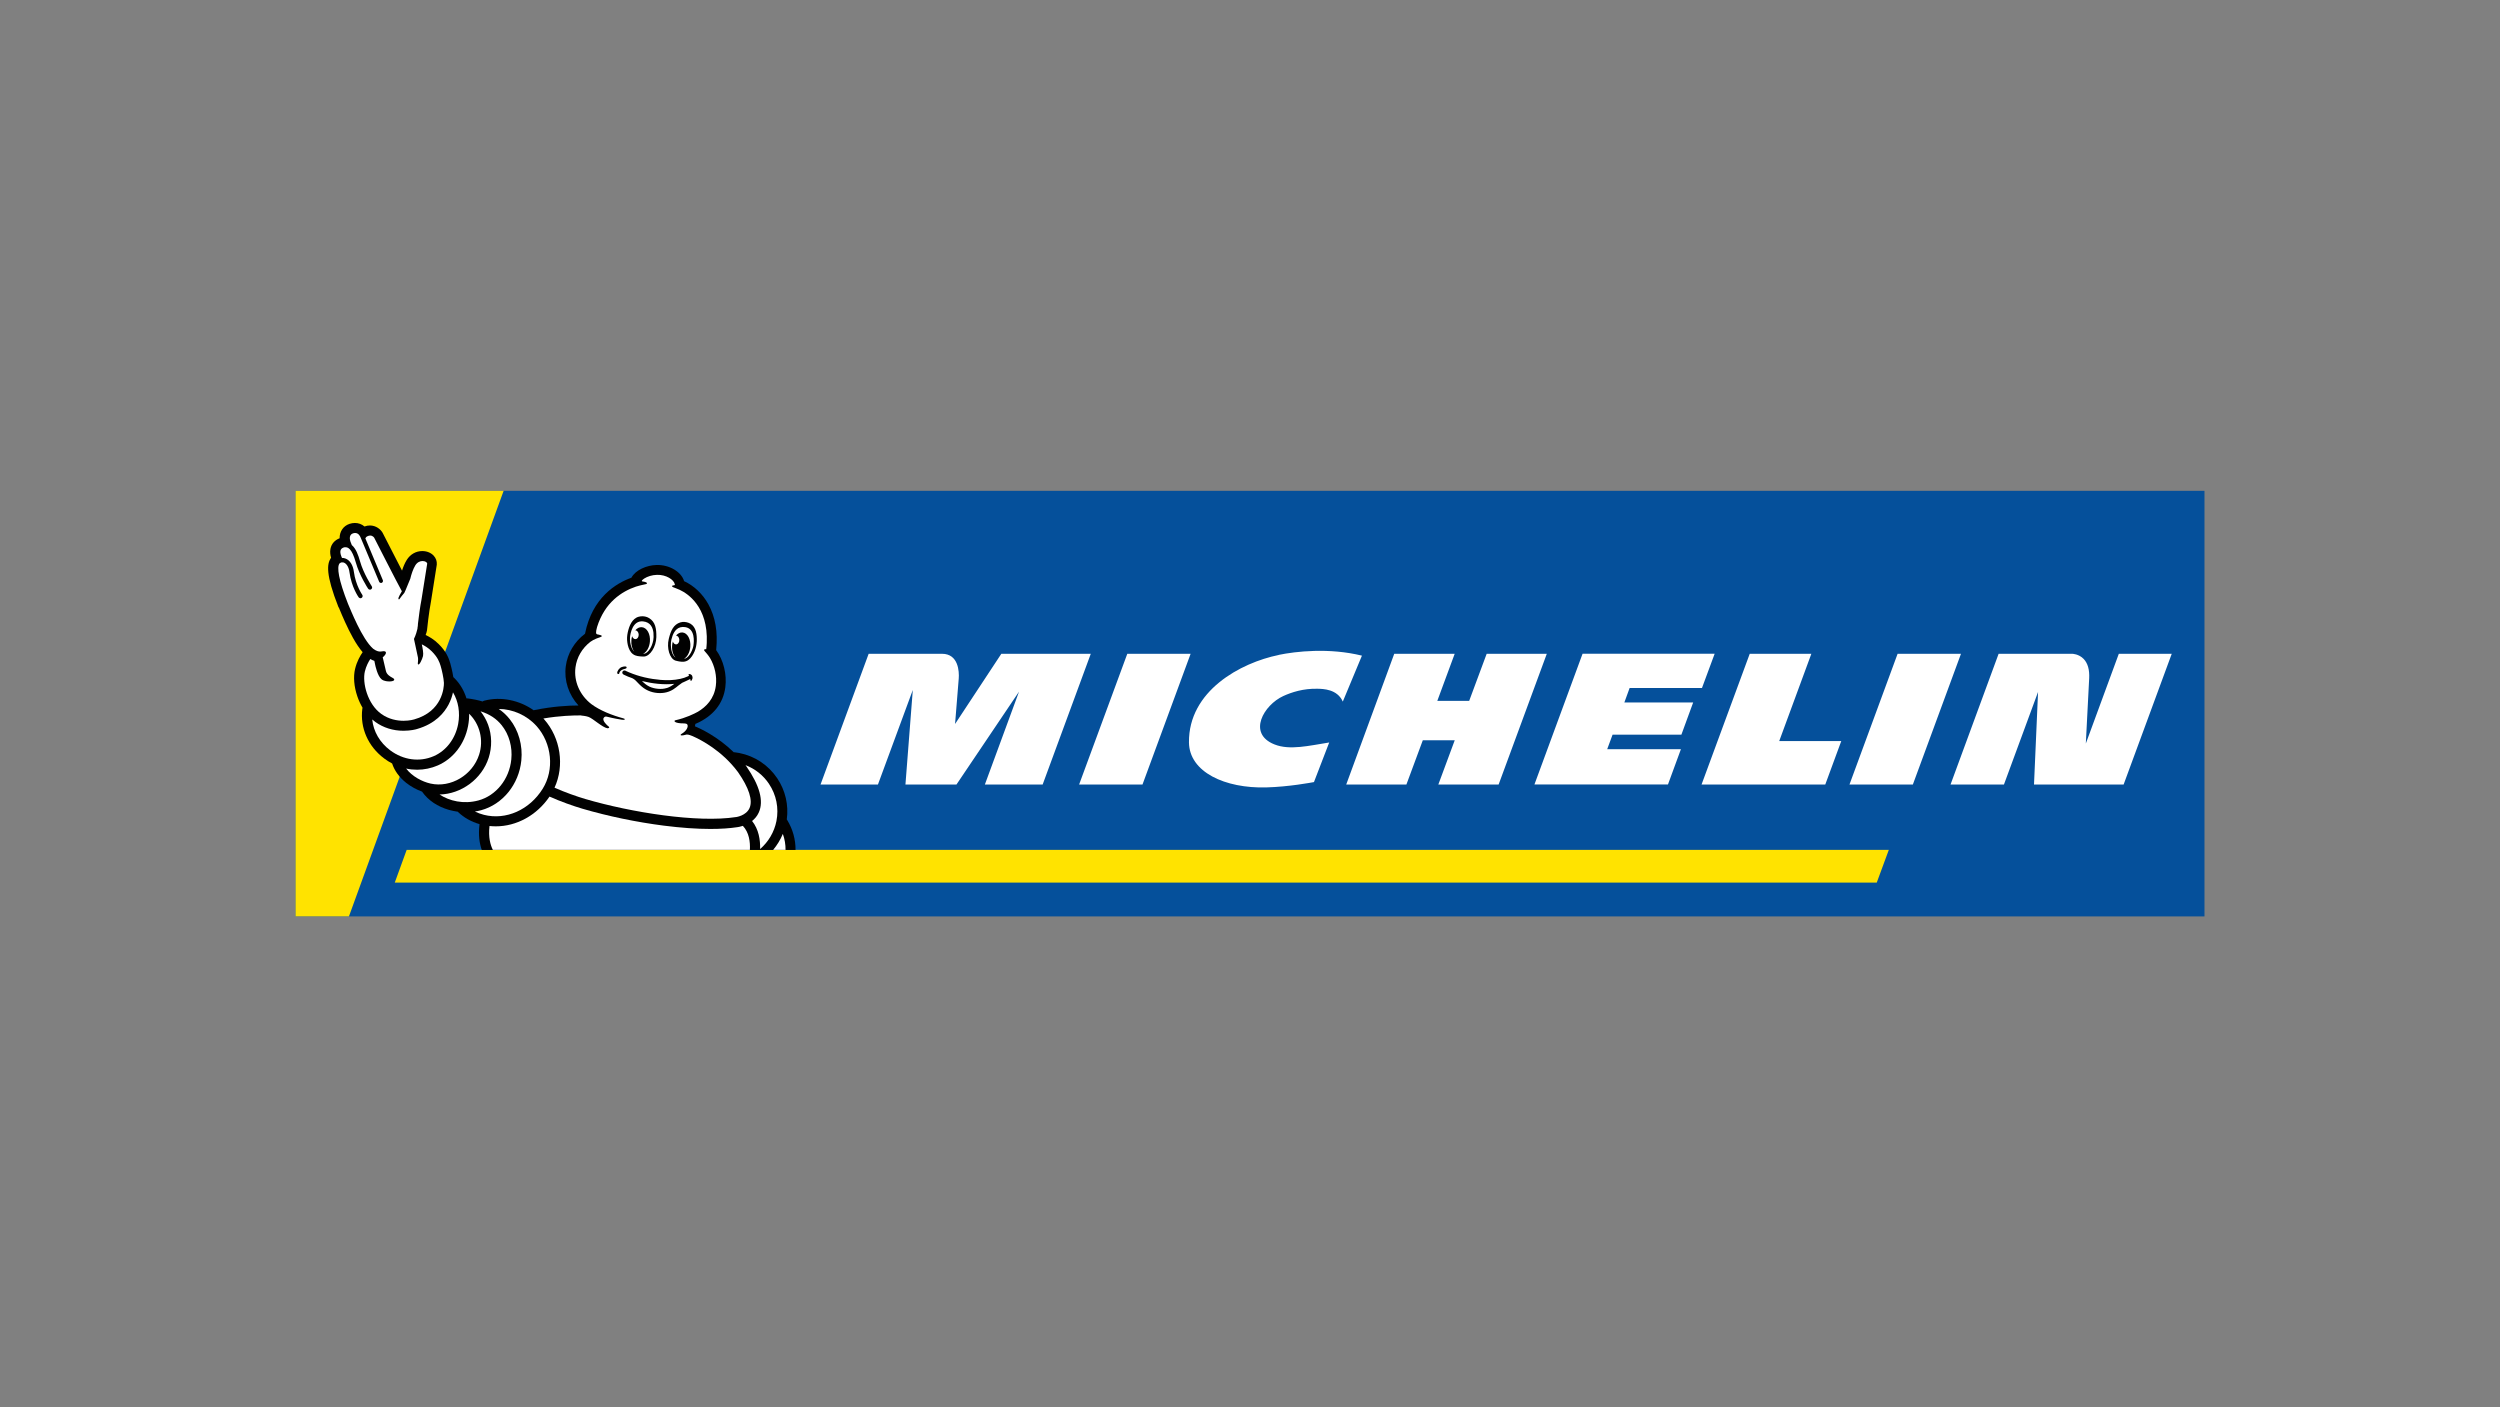 <?xml version="1.0" encoding="UTF-8"?>
<svg id="Calque_1" xmlns="http://www.w3.org/2000/svg" xmlns:xlink="http://www.w3.org/1999/xlink" version="1.1" viewBox="0 0 469 264">
  <rect x="0" y="0" width="469" height="264" fill="#808080" stroke="none"/>
  <!-- Generator: Adobe Illustrator 29.3.1, SVG Export Plug-In . SVG Version: 2.1.0 Build 151)  -->
  <defs>
    <style>
      .st0 {
        fill: none;
      }

      .st1 {
        fill: #ffe300;
      }

      .st2 {
        fill: #010101;
      }

      .st3 {
        fill: #fff;
      }

      .st4 {
        fill: #05509b;
      }

      .st5 {
        clip-path: url(#clippath);
      }
    </style>
    <clipPath id="clippath">
      <rect class="st0" x="55.44" y="92.08" width="358.12" height="79.84"/>
    </clipPath>
  </defs>
  <g id="MICHELIN">
    <rect class="st4" x="55.44" y="92.08" width="358.12" height="79.84"/>
    <polygon class="st1" points="55.44 92.08 55.44 171.92 65.46 171.92 94.48 92.08 55.44 92.08"/>
    <polygon class="st1" points="354.34 159.44 76.29 159.44 74.06 165.57 352.08 165.57 354.34 159.44"/>
    <g class="st5">
      <path class="st3" d="M339.81,122.65h-11.56l-9.04,24.53h23.21l3-8.15h-11.64l6.03-16.38ZM305.74,129.07h13.55l2.38-6.43h-24.78l-9.03,24.53h25.05l2.43-6.62h-13.83l1.01-2.73h12.91l2.21-6.04h-12.91l.99-2.72ZM355.99,122.65l-9.03,24.53h11.89l9.03-24.53h-11.88ZM397.49,122.65l-6.19,16.84c.08-1.69.42-8.39.63-12.25.08-1.59-.26-2.8-1.02-3.61-.93-.97-2.15-.98-2.16-.98h-13.81l-9.02,24.53h10.02l6.4-17.37-.76,17.37h16.81l9.03-24.53h-9.94ZM187.85,122.65l-8.68,13.17s.55-6.89.69-8.55c.1-1.26-.05-4.62-3.13-4.62h-13.77l-9.03,24.53h10.77l6.54-17.74-1.38,17.74h9.57l11.74-17.43-6.41,17.43h10.84l9.03-24.53h-16.78ZM211.48,122.65l-9.04,24.53h11.89l9.03-24.53h-11.88ZM278.9,122.65l-3.28,8.83h-5.98l3.26-8.83h-11.34l-9.01,24.53h11.29l3.08-8.31h5.99l-3.08,8.31h11.31l9.04-24.53h-11.3ZM239.9,122.87c-7.2,1.47-16.95,6.76-16.85,16.41.06,5.57,6.78,8.65,14.49,8.44,4.32-.12,8.44-.91,8.96-1l2.86-7.43c-3.79.6-7.42,1.51-10.28.36-5.14-2.05-1.98-7.4,1.66-9.07,1.6-.73,3.78-1.43,6.4-1.37,1.09.02,3.74.07,4.77,2.41l3.59-8.62c-6.19-1.52-12.4-.8-15.62-.14"/>
      <path class="st2" d="M63.55,113.95s.02.04.03.06c.04.1.1.25.18.44.44,1.06,1.36,3.25,2.46,5.22.62,1.11,1.22,1.99,1.81,2.68-.45.65-1.09,1.75-1.42,3.15-.35,1.45-.2,3.32.43,5.15.26.76.59,1.47.97,2.12,0,0,0,0-.01,0,0,0,0,.01.01.02-.02.06-.03.12-.04.18-.45,3.57,1.08,7.05,4.09,9.31.48.36.98.68,1.5.95.44,1.35,1.35,2.61,2.65,3.64.88.69,1.91,1.26,2.97,1.64,0,.01.01.02.02.03,1.13,1.61,2.88,2.78,5.04,3.4.54.15,1.1.26,1.65.34.03.03.05.06.08.09,1.05,1.01,2.42,1.78,3.99,2.24-.26,2.07,0,3.66.42,4.84h58.86c.02-1.93-.5-3.86-1.55-5.59-.03-.05-.06-.09-.09-.13.37-2.71-.26-5.43-1.79-7.72-1.66-2.48-4.19-4.17-7.13-4.75-.3-.06-.6-.1-.91-.14-.04,0-.08,0-.12,0-2.99-2.91-6.16-4.4-7.29-4.87.04-.16.07-.31.1-.46.04-.01.08-.02.12-.04,3.19-1.39,5.09-3.74,5.49-6.81.32-2.42-.35-5.11-1.72-6.98,0-.03.01-.06.01-.1.33-3.28-.17-6.14-1.47-8.5-1.06-1.92-2.67-3.46-4.52-4.32,0,0-.02,0-.03-.01-.52-1.76-2.76-3.1-5.16-3.04-1.89.05-3.95.94-4.73,2.39-2.88,1.04-7.35,3.72-8.7,10.51-1.99,1.5-3.3,3.69-3.61,6.1-.35,2.68.55,5.35,2.38,7.36-1.85,0-4.81.16-8.3.87-.04,0-.07.01-.1.03-2.69-1.9-6.15-2.62-9.25-1.81-.13.03-.24.09-.34.16-.86-.26-1.8-.45-2.83-.58-.06,0-.13,0-.19,0-.45-1.45-1.22-2.77-2.29-3.83-.05-.05-.18-.15-.18-.16,0,0,0,0,0,0-.16-1.06-.46-2.22-.58-2.64-.31-1.04-.78-2.19-2.16-3.56-.87-.87-1.81-1.41-2.45-1.7.13-.35.21-.65.24-.82.01-.07.03-.14.03-.21,0-.04.34-3.31.73-5.26,0-.02.01-.05.01-.07,1.07-6.67,1.08-6.77,1.08-6.84,0-.01,0-.03,0-.04.05-.6-.16-1.18-.58-1.64-.51-.55-1.29-.87-2.14-.87-1.19,0-2.26.61-2.92,1.67-.39.62-.68,1.37-.88,2-1.11-2.15-2.56-4.98-3.61-7.03-.02-.04-.04-.07-.06-.11-.36-.61-1.2-1.32-2.34-1.33-.34,0-.69.06-1.03.19-.51-.43-1.13-.66-1.81-.66-.33,0-.67.06-1.01.17-1.18.4-1.86,1.45-1.85,2.7-.92.35-1.55,1.07-1.72,2-.12.64,0,1.2.07,1.46,0,.04.02.1.05.19-.03.04-.06.08-.08.13-.66,1.03-.99,2.93,1.48,9.19"/>
      <path class="st3" d="M147.37,159.44h-2.33c.75-.9,1.37-1.91,1.82-3,.35.97.52,1.99.51,3"/>
      <path class="st3" d="M109.05,134.24s.86.06,1.38.26c.86.33,2.59,1.98,3.52,2.12.17.02.59-.09.13-.41-.13-.09-1.21-1.05-.81-1.55,0,0,.01-.01.01-.02.14-.2.33-.24.53-.2,1.35.34,2.48.53,2.86.58.24.03.41.04.51-.04.1-.08.03-.14-.24-.22-2.08-.56-4.38-1.46-6-2.67-2.16-1.66-3.32-4.27-2.98-6.88.25-1.91,1.24-3.6,2.8-4.81.62-.46,1.61-.8,1.9-.9.76-.27-.48-.47-.58-.49-.32-.05-.34-.38-.07-1.38,1.44-4.63,4.64-6.68,7.29-7.58.47-.14,1.18-.34,1.66-.42.73-.11.46-.44-.38-.54,0,0-.28-.02-.14-.2.02-.03.18-.21.42-.36.6-.38,1.46-.67,2.4-.69,1.7-.05,3.17.9,3.34,1.78,0,0,.06.18-.15.18-.33.01-.59.15-.14.37.1.05.56.19,1.2.48.03.02.06.04.09.05,1.28.6,5.28,3.03,4.99,9.9-.01.21-.03.41-.04.62-.01.19-.04.38-.06.57-.38-.04-.54.12-.27.39.19.2.68.77.96,1.23.9,1.49,1.35,3.45,1.11,5.26-.32,2.45-1.84,3.95-3.36,4.85-.68.38-2.25,1.16-4.22,1.6-.4.09-.21.61,1.65.59.16.02.5.03.59.22.22.4-.16,1.18-.96,1.66-.7.41-.14.49.83.21.28-.05,1.03.25,1.12.3,1.57.69,5.53,2.74,8.51,6.75,2.06,2.96,2.81,5.29,2.16,6.75-.63,1.42-2.49,1.68-2.5,1.68,0,0-.02,0-.03,0-7.2,1.12-19.67-.86-28.28-3.39-1.54-.45-3.84-1.26-5.77-2.12,1.9-4.11,1.16-9.32-1.96-12.84-.04-.05-.08-.09-.13-.14,3.07-.52,5.62-.59,7.1-.58"/>
      <path class="st3" d="M144.26,147.05c1.38,2.06,1.88,4.54,1.4,6.98-.41,2.06-1.5,3.9-3.06,5.25.04-1.7-.25-3.69-1.51-5.26.5-.4.96-.92,1.27-1.62.95-2.13.16-5.03-2.34-8.63,0,0,0-.01-.01-.02-.05-.07-.11-.14-.16-.21,1.79.68,3.33,1.89,4.42,3.52"/>
      <path class="st3" d="M100.67,136.22c2.87,3.24,3.36,8.17,1.15,11.73-2.47,3.99-6.91,5.96-11.04,4.91-.6-.15-1.16-.36-1.69-.62.4-.06.78-.14,1.16-.24,4.06-1.1,7.1-4.85,7.55-9.33.29-2.82-.51-5.66-2.19-7.77-.59-.74-1.27-1.37-2.05-1.9,2.62.01,5.3,1.19,7.11,3.23"/>
      <path class="st3" d="M94.13,136.07c1.38,1.73,2.03,4.06,1.79,6.4-.37,3.7-2.85,6.79-6.16,7.69-2.79.76-5.47.1-7.3-1.11,4.04-.08,7.92-2.86,9.22-6.9.65-2.03.61-4.23-.12-6.21-.34-.91-.82-1.75-1.41-2.5,1.71.54,3,1.4,3.98,2.63"/>
      <path class="st3" d="M87.81,136.19c.15-.77.21-1.54.2-2.29,1.98,1.91,2.77,4.9,1.87,7.68-1.23,3.83-5.32,6.26-9.1,5.42-1.6-.36-3.46-1.34-4.59-2.82.68.15,1.38.22,2.07.22,1.31,0,2.63-.27,3.88-.81,2.91-1.27,5.03-4.03,5.67-7.4"/>
      <path class="st3" d="M84.98,129.88s0,0,0,0c1.01,1.68,1.37,3.8.97,5.95-.52,2.75-2.23,5-4.57,6.02-2.66,1.16-5.72.75-8.18-1.09-1.95-1.46-3.15-3.54-3.37-5.78,0,0,0,0,0-.01.19.17.39.33.6.48,1.49,1.07,3.31,1.64,5.27,1.64,1.34,0,2.32-.26,2.5-.32,3.46-.98,5.16-3.06,5.97-4.63.42-.81.67-1.59.81-2.26"/>
      <path class="st3" d="M63.69,105.7s.05-.03.07-.05c.07-.06.14-.1.23-.13.03,0,.05,0,.08-.01.1,0,.18-.01.25-.01.06,0,.12.02.18.04.54.2.95.89,1.07,1.85.37,2.76,1.66,4.59,1.72,4.67.08.11.21.17.33.17.08,0,.17-.02.24-.08.18-.13.23-.39.1-.57-.01-.02-1.23-1.74-1.57-4.3-.17-1.29-.76-2.21-1.61-2.51-.21-.08-.42-.11-.62-.1-.11-.25-.21-.5-.24-.64-.08-.35-.24-1.05.54-1.32.05-.01.1-.03.15-.04.03,0,.05,0,.08,0,.56-.07,1.31.19,2.06,2.85.69,2.44,2.24,4.82,2.31,4.92.08.12.21.18.34.18.08,0,.16-.02.23-.07.19-.13.24-.38.11-.57-.01-.03-1.55-2.37-2.2-4.69-.32-1.15-.77-2.39-1.54-3.03-.11-.28-.23-.59-.27-.69-.13-.39-.27-1.26.48-1.51.15-.05.29-.07.42-.07.59,0,.89.51,1.04.89.02.06.05.11.07.17l3.38,8.07c.02.06.06.11.1.15.11.09.25.12.39.07.19-.08.29-.3.21-.5l-3.28-7.84c.06-.15.17-.29.37-.39.2-.1.38-.14.54-.14.5,0,.75.41.75.41,0,0,4.36,8.56,5.19,10.04-.34.56-.61,1.11-.64,1.24-.06.22.09.42.2.21.24-.36.59-.79.89-1.13,0,0,0,0,0-.01h0s.02-.03.03-.05c.21-.37.85-2.07,1.1-2.61.18-.78.52-1.83.95-2.52.37-.59.9-.8,1.35-.8.49,0,.89.25.87.51-.01.11-1.07,6.73-1.07,6.73-.28,1.39-.52,3.36-.66,4.51,0,.28-.04.56-.09.83,0,.06,0,.09,0,.09,0,0-.01.06-.04.16-.22.99-.62,1.78-.62,1.78l.34,1.58s0,0,0,0c.14.67.28,1.38.34,1.59.25.89-.07,1.42.09,1.6.23.25.78-.94.93-1.56.11-.49-.07-1.49-.23-2.19.48.23,1.19.63,1.86,1.3,1.14,1.14,1.46,2.03,1.68,2.77.22.73.58,2.31.61,3.16.02.85-.27,5.36-5.6,6.86,0,0-.82.25-1.98.25s-2.74-.26-4.17-1.29c-2.58-1.83-3.59-5.85-3.08-7.97.24-1,.68-1.81,1.02-2.33.25.15.5.27.76.35l.15.73c.02.09.43,2.13,1.22,2.74.46.37,1.23.39,1.45.39.23,0,.79-.03.89-.27.02-.04.04-.14-.06-.25-.04-.04-.11-.08-.24-.16-.38-.2-1.09-.59-1.24-1.28-.09-.39-.41-1.76-.6-2.57.79-.63.88-1.32-.16-1.11-.63.13-1.21-.16-1.65-.51-2.08-1.82-4.26-7.42-4.7-8.41-1.77-4.49-2.14-6.9-1.59-7.57"/>
      <path class="st3" d="M91.84,154.96c.39.04.78.06,1.18.06,3.88,0,7.67-2.05,10.07-5.58,2.05.92,4.49,1.78,6.19,2.28,4.74,1.39,10.15,2.52,15.25,3.17,3.21.41,6.15.62,8.73.62,1.92,0,3.63-.11,5.11-.34.1-.01.48-.07.99-.24,1.17,1.23,1.4,3.01,1.32,4.51h-48.22c-.46-.91-.87-2.36-.63-4.48"/>
      <path class="st2" d="M117.56,125.18c-.04-.16-.25-.16-.32-.16-.18,0-.42.06-.6.12-.48.17-.87.76-.85,1.11,0,.05.02.1.06.13.03.03.08.07.18.07,0,0,0,0,0,0h0s0,0,0,0c.09,0,.15-.07.15-.16.01-.09.06-.25.19-.38.13-.13.34-.33.96-.46.11-.03.26-.11.22-.27"/>
      <path class="st2" d="M129.37,126.45c-.2-.02-.25.15-.17.22.02.02.05.05.08.08-.07.04-.15.08-.21.12-.45.22-.94.37-1.43.48-1.2.27-2.46.3-3.69.2-2.02-.17-4.05-.62-5.92-1.41-.17-.07-.33-.15-.5-.22-.08-.04-.16-.09-.25-.12-.27-.08-.53.09-.54.36,0,.2.12.33.3.42.5.26,1.04.46,1.58.65.47.21.81.63,1.15.98.42.44.88.85,1.42,1.15,1.02.58,2.29.78,3.43.6.6-.09,1.17-.31,1.67-.62.37-.23.7-.51,1.04-.78.2-.16.41-.32.63-.46.13-.08,1.05-.45,1.54-.72,0,.17,0,.32.11.34.13.03.24-.21.29-.41.05-.2,0-.39-.05-.52-.05-.13-.26-.31-.46-.34M125.08,129.07c-.52.17-1.09.2-1.64.15-.54-.05-1.08-.17-1.58-.4-.55-.26-1-.64-1.43-1.06,1.97.48,4.06.74,6.07.53-.42.33-.88.62-1.41.79"/>
      <path class="st2" d="M118.41,122.4c.23.27.49.45.79.56.26.1.55.15.84.17,0,0,.47.05.76.04,1.18-.05,2.29-1.86,2.33-3.63.03-1.62-.18-2.86-1.35-3.58-.12-.07-.25-.14-.38-.19-.5-.19-1.08-.21-1.58-.07-.61.16-1.07.6-1.39,1.13-.33.55-.52,1.17-.66,1.79-.14.64-.18,1.27-.08,1.92.09.64.3,1.35.72,1.86M118.19,119.55c.07-.77.51-3.17,2.44-2.98,1.46.15,1.85,1.22,1.96,2.17,0,.04,0,.08,0,.13.09.93-.08,1.57-.31,2.18-.1.24-.21.46-.34.67-.36.56-.79.91-1.16.93-.03,0-.07,0-.11,0,.65-.34,1.16-1.21,1.25-2.27.13-1.42-.55-2.64-1.51-2.72-.46-.04-.89.19-1.24.59.34,0,.63.35.65.79.02.46-.25.84-.6.86-.29.01-.54-.22-.63-.55-.07.23-.12.47-.14.73-.08.86.14,1.65.54,2.16-.06-.05-.11-.1-.16-.16-.3-.36-.51-.93-.61-1.6-.04-.3-.05-.61-.03-.93"/>
      <path class="st2" d="M130.55,118.45c-.16-.59-.49-1.13-1.02-1.44-.44-.25-.98-.38-1.5-.33-.14.01-.27.04-.4.08-1.28.4-1.79,1.54-2.17,3.1-.42,1.71.17,3.72,1.26,4.07.27.08.72.16.72.16.28.05.56.07.83.05.31-.03.6-.13.88-.33.52-.38.9-1.01,1.15-1.61.25-.6.37-1.22.41-1.86.03-.63,0-1.28-.16-1.88M130.09,121.12c-.06.31-.15.6-.27.88-.25.62-.6,1.1-.97,1.38-.16.12-.34.19-.53.22.61-.37,1.09-1.21,1.18-2.24.13-1.42-.53-2.63-1.47-2.71-.45-.04-.88.19-1.22.59.33,0,.61.34.63.79.02.46-.24.84-.59.86-.28.01-.53-.22-.62-.55-.07.23-.12.47-.14.73-.08.95.18,1.8.64,2.29-.29-.17-.54-.57-.7-1.11-.07-.23-.12-.48-.14-.73-.07-.63-.07-1.29.25-2.16.01-.04.03-.08.04-.12.34-.88.98-1.81,2.38-1.59,1.85.3,1.65,2.71,1.52,3.47"/>
    </g>
  </g>
</svg>